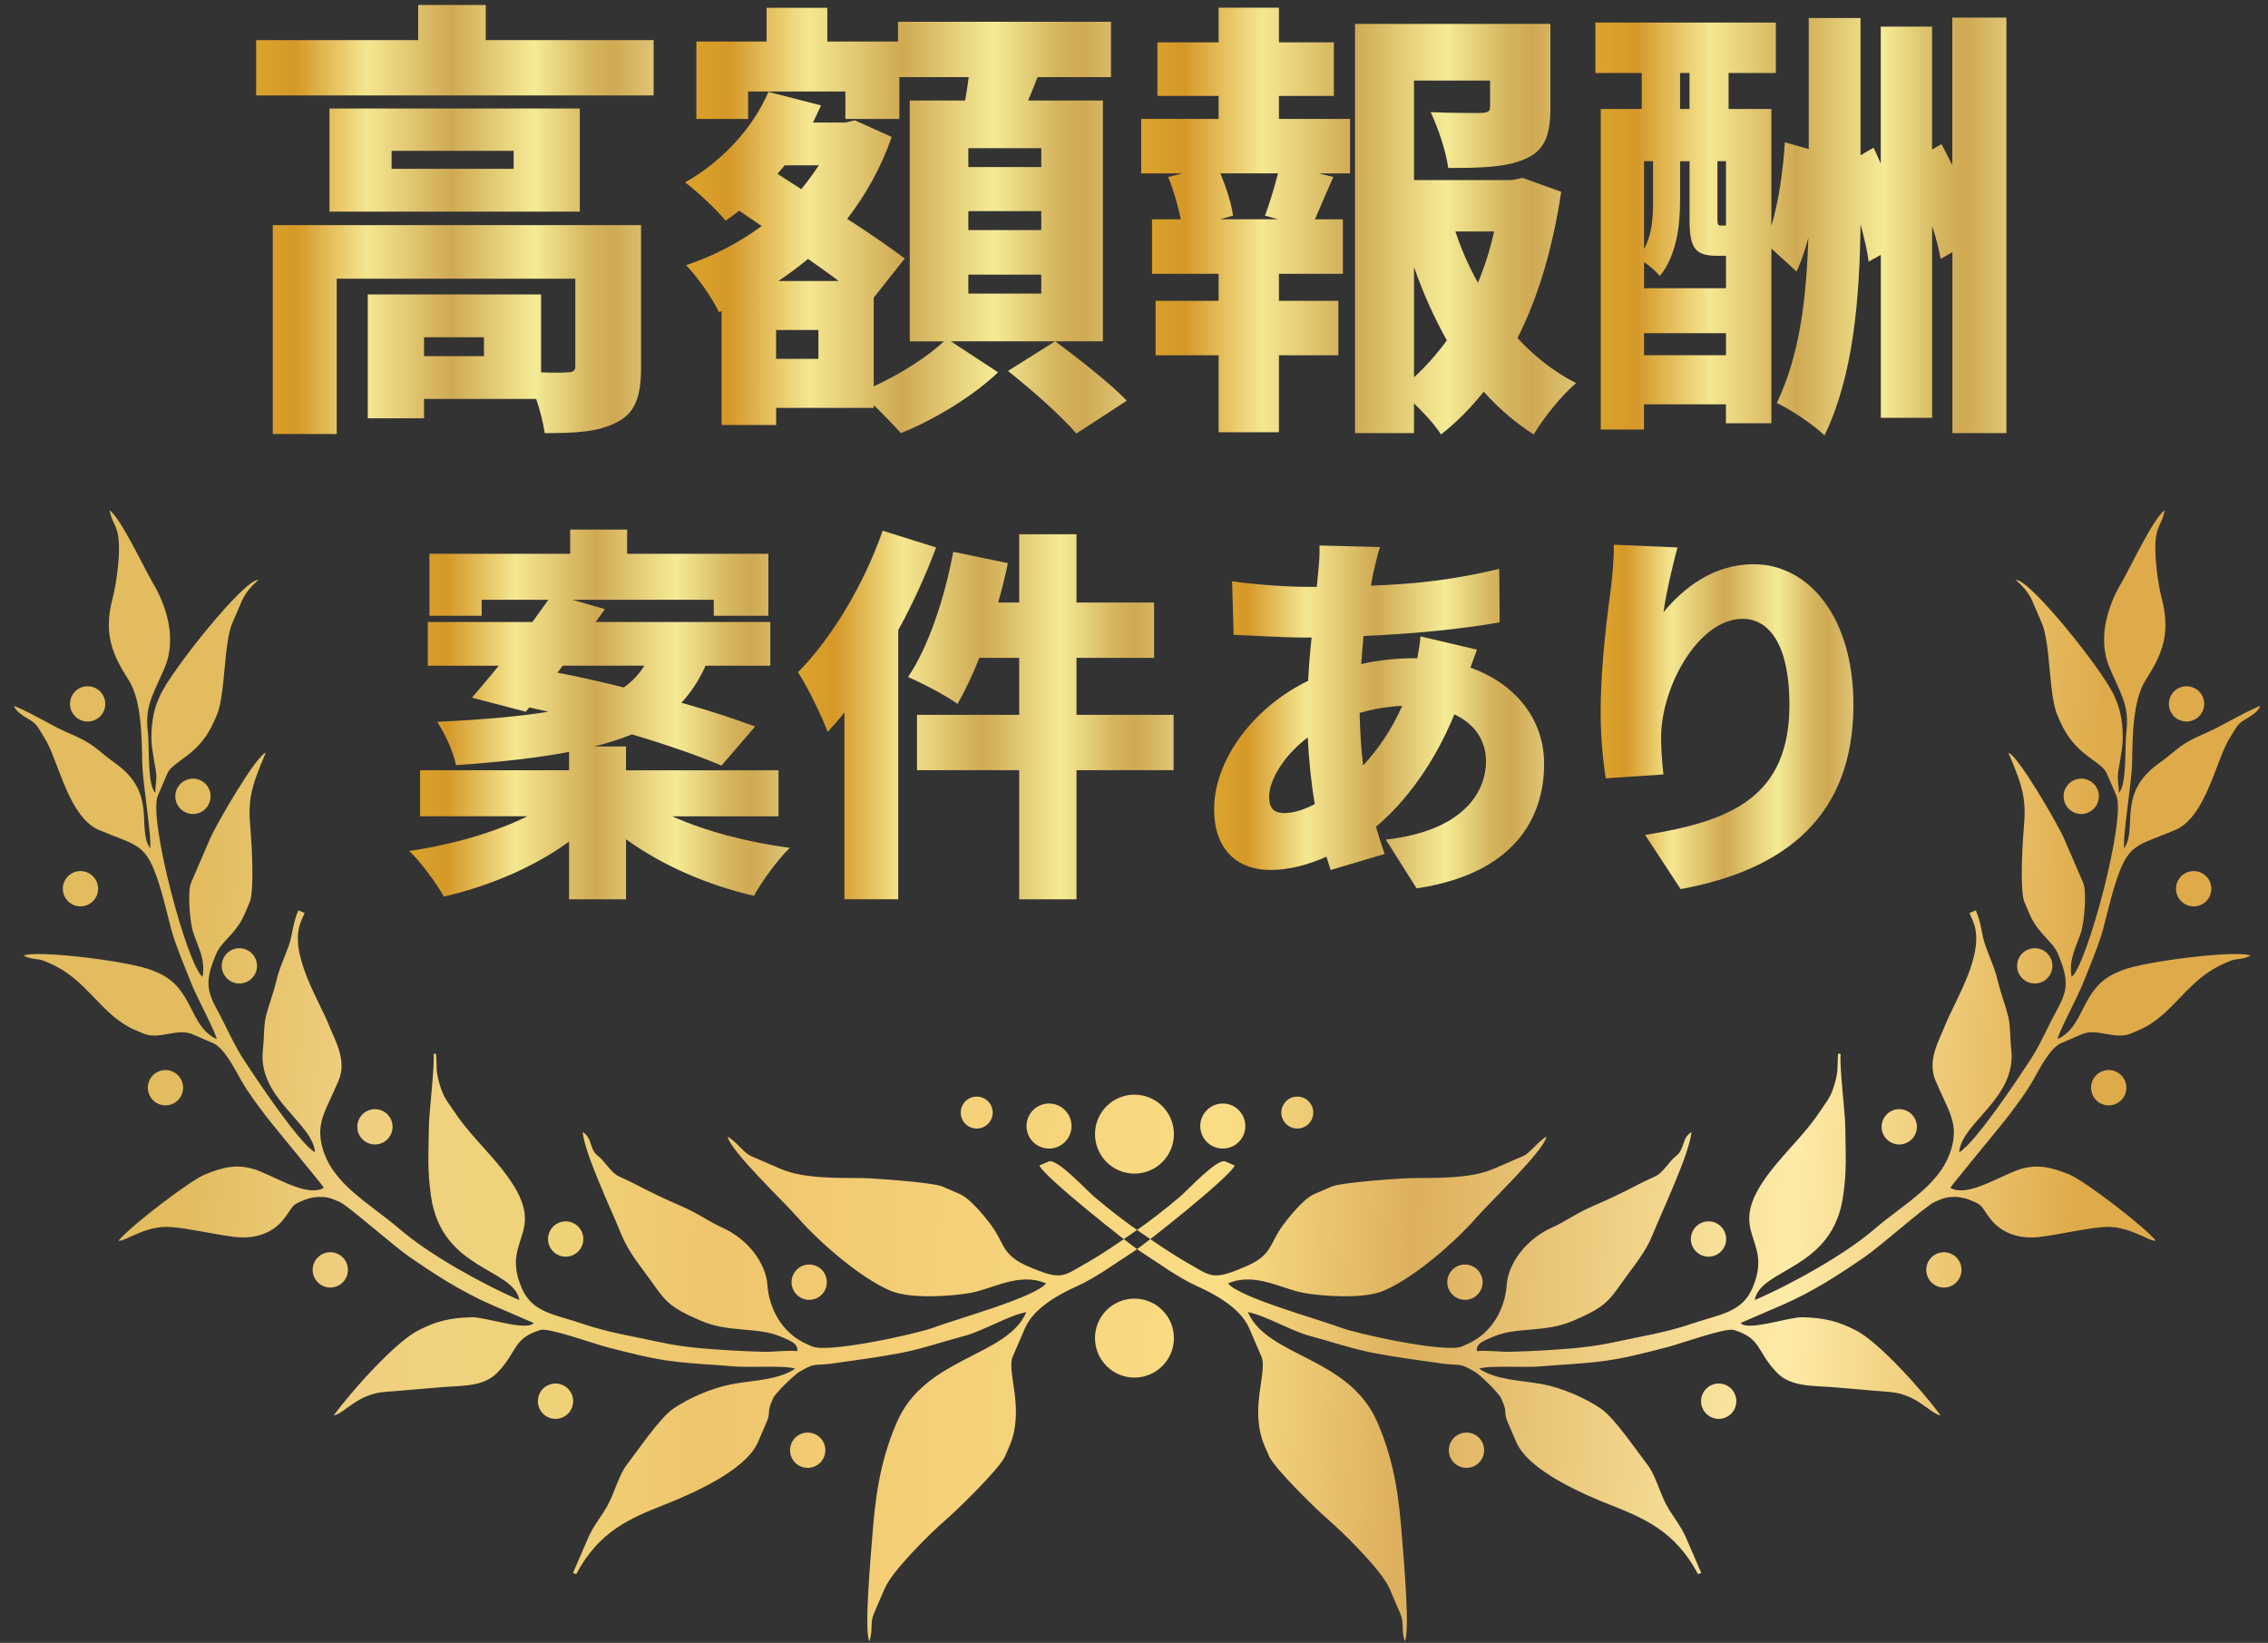 <svg width="156" height="113" viewBox="0 0 156 113" fill="none" xmlns="http://www.w3.org/2000/svg">
<rect x="0" y="0" width="156" height="113" fill="#333333" stroke="none"/>
<path fill-rule="evenodd" clip-rule="evenodd" d="M7.543 35.098C8.341 35.687 9.931 39.119 10.512 40.092C11.359 41.517 12.225 43.835 11.316 45.947C10.459 47.931 9.956 48.568 10.176 50.431C10.28 51.3 10.125 54.075 10.691 54.522C10.666 53.936 10.828 53.63 10.714 52.991C10.626 52.511 10.537 51.955 10.466 51.477C10.348 50.658 10.411 49.233 10.861 48.189L11 47.863C11.735 46.162 16.858 39.761 17.77 39.892C17.383 40.231 16.908 40.709 16.638 41.328L15.986 42.842C15.372 44.264 15.511 47.8 14.917 49.17L14.73 49.602C13.691 52.013 11.907 52.291 11.508 53.208L10.858 54.722C10.173 56.307 12.87 66.358 13.931 67.194C14.154 65.958 13.598 65.112 13.267 64.06C13.085 63.484 12.865 61.356 13.145 60.707L14.449 57.684C14.899 56.64 17.651 51.919 18.281 51.778C17.204 54.272 17.047 55.076 17.234 57.115C17.31 57.962 17.507 61.288 17.171 62.064L16.797 62.928C16.244 64.207 15.245 64.74 14.892 65.564C14.045 67.523 14.242 68.187 14.988 69.555C15.594 70.666 16.074 71.839 16.805 72.949C17.532 74.061 20.596 78.678 21.667 79.252C21.505 77.2 17.689 75.531 18.084 72.173C18.174 71.397 18.134 70.553 18.281 69.944C18.485 69.11 18.788 68.377 18.996 67.513C19.238 66.494 19.506 66.057 19.868 65.021C20.153 64.194 20.12 63.54 20.522 62.612L20.954 62.799L20.719 63.34C19.789 65.496 21.927 68.753 22.64 70.543C23.057 71.599 23.871 72.931 23.294 74.311C22.45 76.33 21.74 77.149 22.142 78.797C22.789 81.435 25.331 82.678 27.573 84.604C29.425 86.194 32.943 88.218 35.726 89.421C35.316 87.195 30.371 87.392 29.643 82.261C29.383 80.417 29.479 79.406 29.499 77.488C29.509 76.479 29.926 73.166 29.815 72.501L29.979 72.466C30.014 72.451 30.035 73.414 30.035 73.517C30.04 73.805 30.153 74.301 30.244 74.596C30.54 75.575 30.75 75.698 31.283 76.51C32.044 77.675 33.247 78.875 34.197 80.007C38.273 84.852 34.306 84.875 35.872 88.562C36.613 90.303 38.096 90.376 40.138 91.072C41.912 91.675 43.702 91.941 45.276 92.292C46.969 92.669 48.561 92.775 50.161 92.876C50.944 92.924 51.779 92.954 52.529 92.977C53.11 92.997 54.311 92.853 54.836 92.932C54.907 92.464 54.477 92.264 53.942 92.034L53.727 91.944C52.082 91.233 50.194 91.698 48.185 90.832C46.072 89.919 45.794 89.54 44.809 88.142C44.03 87.046 43.239 86.136 42.751 84.933C42.104 83.328 40.191 79.302 40.078 77.852C40.525 78.183 40.522 78.387 40.697 78.857C40.95 79.527 41.066 79.35 41.508 79.876C42.557 81.129 42.175 80.649 43.866 81.536C44.791 82.019 45.728 82.469 46.84 82.949C48.063 83.477 48.776 84.033 49.658 84.425C51.468 85.231 52.683 86.904 52.784 88.375C52.893 89.924 53.724 91.686 55.541 92.469L55.865 92.611C56.967 93.083 63.093 91.739 64.21 91.312C65.633 90.768 71.19 89.242 71.953 88.274C70.113 87.48 68.284 88.65 66.755 88.926C65.557 89.143 62.635 89.376 61.235 88.772C58.989 87.801 56.161 85.224 54.897 83.773C53.937 82.668 50.232 79.163 50.05 78.18C50.634 78.493 51.164 79.302 51.652 79.512L53.704 80.399C55.324 81.097 57.778 81.008 59.236 81.028C60.068 81.038 64.152 81.319 64.837 81.615L66.024 82.13C66.818 82.471 68.008 83.993 68.397 84.589C69.07 85.613 69.034 86.376 70.677 87.084C73.037 88.105 73.08 87.809 74.713 86.881C75.835 86.245 76.901 85.499 77.986 84.756C79.042 84.031 80.134 83.181 81.139 82.33C81.723 81.834 83.73 79.646 84.286 79.886L84.935 80.166C84.566 80.973 78.817 85.542 77.905 86.128C76.669 86.922 75.393 87.872 74.088 88.461C72.989 88.959 71.132 89.899 70.497 91.362L69.658 93.306C69.209 94.347 70.53 96.927 69.426 99.485L69.148 100.132C68.759 101.031 65.739 103.953 65.006 104.577C64.101 105.351 61.4 107.994 60.861 109.24L60.116 110.969C59.82 111.653 60.063 112.108 59.802 112.884C59.421 112.237 59.898 106.983 59.994 105.737C60.181 103.308 60.454 100.688 61.65 97.918L61.695 97.812C63.639 93.306 69.259 93.344 70.596 90.248C69.38 90.473 67.614 91.549 66.325 91.888C64.839 92.28 63.404 92.785 61.875 93.073C60.247 93.379 58.892 93.548 57.235 93.786C55.971 93.963 56.133 93.67 54.96 94.37C54.634 94.564 53.345 95.793 53.176 96.184L53.037 96.508C52.784 97.097 52.997 97.198 52.741 97.787L52.135 99.192C51.27 101.196 47.389 102.823 45.776 103.463C43.348 104.428 41.227 105.285 39.63 108.275L39.416 108.181L40.441 105.805C40.846 104.865 41.414 104.271 41.837 103.46C42.289 102.593 42.592 101.428 43.095 100.771C43.939 99.674 45.377 97.539 46.302 96.897C47.414 96.129 49.049 95.441 50.371 95.199C51.844 94.928 53.464 94.941 54.695 94.142C54.076 93.892 51.544 94.076 50.515 93.983C49.148 93.862 47.73 93.816 46.257 93.629C44.763 93.442 43.279 93.053 41.756 92.659C40.843 92.424 37.748 91.304 37.171 91.476C35.258 92.062 35.63 92.939 34.217 94.405C33.274 95.383 31.829 95.3 30.494 95.401C29.152 95.502 27.843 95.636 26.509 95.732C24.576 95.873 23.706 97.215 22.948 97.357C24.23 95.621 27.186 92.317 28.768 91.506C30.024 90.862 30.942 90.647 32.435 90.599C33.353 90.569 36.239 91.592 36.709 90.996L33.901 89.783C31.685 88.827 29.812 87.587 28.142 86.434C27.047 85.678 23.934 82.919 23.386 82.684L22.953 82.497C22.296 82.216 21.495 82.312 20.99 82.514C19.976 82.911 20.247 82.896 19.539 83.818C18.715 84.892 17.434 85.254 16.006 85.062C14.687 84.885 13.1 84.513 11.806 84.4C10.037 84.238 8.627 85.408 8.152 85.337C8.902 84.389 13.08 81.18 14.123 80.77C15.233 80.333 16.37 79.934 17.891 80.568C19.423 81.208 21.237 82.307 22.276 81.698C22.251 81.584 18.756 77.376 18.334 76.82C17.669 75.938 17.126 75.236 16.582 74.293C16.191 73.613 15.44 72.084 14.654 71.746L13.252 71.142C12.165 70.672 10.967 71.566 9.825 71.073L9.284 70.841C6.933 69.825 6.039 67.389 3.443 66.269L3.12 66.13C2.506 65.865 2.412 66.08 1.624 65.738C2.347 65.311 9.003 66.105 10.532 66.764L10.856 66.903C13.348 67.98 12.979 70.586 14.907 71.473C14.808 70.942 13.53 68.564 13.211 67.76C12.764 66.633 12.059 64.98 11.763 63.861C11.407 62.498 11.114 61.141 10.603 59.845C9.865 57.959 8.998 58.03 6.774 57.07C5.25 56.415 4.442 54.014 3.967 52.817C3.63 51.965 3.428 51.308 2.93 50.542C2.68 50.158 2.574 49.837 2.086 49.534C1.667 49.276 1.065 48.95 0.974 48.545C2.433 49.172 3.572 49.928 4.659 50.393C6.62 51.229 6.522 51.487 7.929 52.496C10.858 54.591 9.365 56.86 10.322 58.346C10.456 57.606 9.804 53.805 9.782 52.475C9.751 50.719 9.746 48.172 8.842 46.764C7.699 44.987 7.108 43.567 7.755 41.108C7.997 40.19 8.164 38.795 8.182 37.896C8.22 36.104 7.745 36.2 7.54 35.108L7.543 35.098ZM4.421 60.646C4.156 61.263 4.439 61.978 5.053 62.241C5.67 62.509 6.383 62.223 6.65 61.609C6.916 60.992 6.633 60.277 6.016 60.012C5.402 59.746 4.687 60.032 4.421 60.646ZM12.157 54.292C11.892 54.909 12.177 55.619 12.791 55.887C13.406 56.153 14.121 55.87 14.386 55.253C14.652 54.636 14.368 53.923 13.752 53.653C13.138 53.39 12.422 53.676 12.157 54.29V54.292ZM4.914 47.931C4.649 48.551 4.932 49.261 5.549 49.529C6.165 49.794 6.878 49.511 7.143 48.897C7.409 48.28 7.126 47.568 6.509 47.3C5.895 47.034 5.18 47.317 4.914 47.931ZM10.267 74.334C10.002 74.948 10.284 75.663 10.901 75.928C11.515 76.196 12.23 75.911 12.496 75.294C12.761 74.677 12.478 73.965 11.861 73.699C11.247 73.431 10.532 73.717 10.267 74.334ZM15.352 65.951C15.086 66.565 15.369 67.28 15.983 67.545C16.598 67.811 17.313 67.528 17.578 66.914C17.843 66.297 17.56 65.584 16.944 65.319C16.33 65.051 15.614 65.337 15.349 65.953L15.352 65.951ZM21.604 86.861C21.338 87.475 21.622 88.191 22.238 88.458C22.855 88.721 23.567 88.441 23.833 87.824C24.098 87.21 23.815 86.497 23.201 86.229C22.584 85.964 21.869 86.247 21.604 86.864V86.861ZM24.674 77.023C24.409 77.639 24.692 78.354 25.309 78.617C25.923 78.885 26.638 78.6 26.903 77.983C27.169 77.369 26.886 76.654 26.269 76.388C25.652 76.123 24.94 76.408 24.674 77.023ZM37.795 84.741C37.53 85.355 37.813 86.07 38.43 86.335C39.044 86.601 39.759 86.318 40.025 85.701C40.29 85.087 40.007 84.372 39.39 84.106C38.774 83.841 38.061 84.124 37.795 84.741ZM37.096 95.896C36.83 96.51 37.116 97.225 37.73 97.491C38.346 97.759 39.059 97.473 39.325 96.856C39.59 96.24 39.307 95.525 38.69 95.259C38.074 94.994 37.361 95.277 37.096 95.894V95.896ZM54.442 99.267C54.174 99.884 54.46 100.597 55.074 100.862C55.691 101.127 56.406 100.844 56.671 100.228C56.937 99.614 56.653 98.898 56.037 98.633C55.42 98.368 54.708 98.651 54.442 99.265V99.267ZM54.546 87.71C54.28 88.324 54.566 89.04 55.18 89.305C55.797 89.57 56.509 89.287 56.775 88.671C57.04 88.054 56.757 87.341 56.14 87.073C55.524 86.808 54.811 87.094 54.546 87.71ZM148.883 35.098C148.082 35.687 146.493 39.119 145.914 40.092C145.07 41.517 144.2 43.835 145.113 45.947C145.967 47.931 146.47 48.568 146.25 50.431C146.149 51.3 146.301 54.075 145.734 54.522C145.757 53.936 145.595 53.63 145.712 52.991C145.798 52.511 145.889 51.955 145.957 51.477C146.076 50.658 146.015 49.233 145.563 48.189L145.424 47.863C144.688 46.162 139.566 39.761 138.653 39.892C139.04 40.231 139.518 40.709 139.785 41.328L140.437 42.842C141.054 44.264 140.913 47.8 141.506 49.17L141.693 49.602C142.732 52.013 144.519 52.291 144.916 53.208L145.568 54.722C146.252 56.307 143.556 66.358 142.495 67.194C142.272 65.958 142.826 65.112 143.159 64.06C143.341 63.484 143.561 61.356 143.281 60.707L141.976 57.684C141.524 56.64 138.772 51.919 138.145 51.778C139.222 54.272 139.379 55.076 139.192 57.115C139.113 57.962 138.919 61.288 139.252 62.064L139.626 62.928C140.18 64.207 141.178 64.74 141.532 65.564C142.378 67.523 142.181 68.187 141.436 69.555C140.827 70.666 140.349 71.839 139.621 72.949C138.893 74.061 135.83 78.678 134.756 79.252C134.921 77.2 138.732 75.531 138.34 72.173C138.249 71.397 138.289 70.553 138.14 69.944C137.935 69.11 137.632 68.377 137.428 67.513C137.185 66.494 136.917 66.057 136.556 65.021C136.27 64.194 136.305 63.54 135.901 62.612L135.469 62.799L135.701 63.34C136.631 65.496 134.493 68.753 133.781 70.543C133.361 71.599 132.55 72.931 133.126 74.311C133.973 76.33 134.68 77.149 134.279 78.797C133.632 81.435 131.089 82.678 128.848 84.604C126.993 86.194 123.477 88.218 120.692 89.421C121.104 87.195 126.05 87.392 126.778 82.261C127.041 80.417 126.942 79.406 126.925 77.488C126.914 76.479 126.497 73.166 126.611 72.501L126.444 72.466C126.406 72.451 126.391 73.414 126.389 73.517C126.384 73.805 126.27 74.301 126.179 74.596C125.883 75.575 125.671 75.698 125.14 76.51C124.377 77.675 123.177 78.875 122.226 80.007C118.15 84.852 122.12 84.875 120.553 88.562C119.81 90.303 118.33 90.376 116.285 91.072C114.511 91.675 112.724 91.941 111.147 92.292C109.457 92.669 107.864 92.775 106.262 92.876C105.479 92.924 104.645 92.954 103.894 92.977C103.316 92.997 102.113 92.853 101.587 92.932C101.519 92.464 101.946 92.264 102.482 92.034L102.696 91.944C104.342 91.233 106.229 91.698 108.238 90.832C110.351 89.919 110.627 89.54 111.615 88.142C112.393 87.046 113.187 86.136 113.669 84.933C114.316 83.328 116.229 79.302 116.346 77.852C115.898 78.183 115.901 78.387 115.724 78.857C115.471 79.527 115.355 79.35 114.913 79.876C113.867 81.129 114.246 80.649 112.555 81.536C111.632 82.019 110.695 82.469 109.58 82.949C108.357 83.477 107.647 84.033 106.765 84.425C104.956 85.231 103.74 86.904 103.636 88.375C103.53 89.924 102.696 91.686 100.879 92.469L100.556 92.611C99.457 93.083 93.328 91.739 92.211 91.312C90.788 90.768 85.231 89.242 84.468 88.274C86.31 87.48 88.137 88.65 89.669 88.926C90.867 89.143 93.788 89.376 95.188 88.772C97.437 87.801 100.265 85.224 101.526 83.773C102.487 82.668 106.191 79.163 106.373 78.18C105.79 78.493 105.259 79.302 104.771 79.512L102.719 80.399C101.099 81.097 98.643 81.008 97.19 81.028C96.356 81.038 92.274 81.319 91.587 81.615L90.399 82.13C89.606 82.471 88.415 83.993 88.026 84.589C87.354 85.613 87.392 86.376 85.746 87.084C83.386 88.105 83.343 87.809 81.71 86.881C80.588 86.245 79.522 85.499 78.438 84.756C77.379 84.031 76.29 83.181 75.284 82.33C74.7 81.834 72.694 79.646 72.138 79.886L71.488 80.166C71.857 80.973 77.606 85.542 78.519 86.128C79.754 86.922 81.031 87.872 82.335 88.461C83.437 88.959 85.294 89.899 85.926 91.362L86.765 93.306C87.215 94.347 85.893 96.927 86.997 99.485L87.278 100.132C87.665 101.031 90.685 103.953 91.42 104.577C92.325 105.351 95.026 107.994 95.565 109.24L96.31 110.969C96.606 111.653 96.363 112.108 96.624 112.884C97.005 112.237 96.53 106.983 96.434 105.737C96.249 103.308 95.974 100.688 94.779 97.918L94.733 97.812C92.79 93.306 87.169 93.344 85.832 90.248C87.048 90.473 88.817 91.549 90.103 91.888C91.592 92.28 93.025 92.785 94.556 93.073C96.184 93.379 97.538 93.548 99.196 93.786C100.462 93.963 100.301 93.67 101.471 94.37C101.797 94.564 103.086 95.793 103.255 96.184L103.394 96.508C103.649 97.097 103.437 97.198 103.69 97.787L104.296 99.192C105.163 101.196 109.042 102.823 110.654 103.463C113.083 104.428 115.201 105.285 116.801 108.275L117.015 108.181L115.989 105.805C115.585 104.865 115.019 104.271 114.594 103.46C114.145 102.593 113.841 101.428 113.336 100.771C112.492 99.674 111.054 97.539 110.129 96.897C109.017 96.129 107.384 95.441 106.063 95.199C104.592 94.928 102.969 94.941 101.739 94.142C102.358 93.892 104.89 94.076 105.919 93.983C107.286 93.862 108.703 93.816 110.177 93.629C111.67 93.442 113.154 93.053 114.678 92.659C115.59 92.424 118.686 91.304 119.262 91.476C121.175 92.062 120.804 92.939 122.216 94.405C123.159 95.383 124.605 95.3 125.939 95.401C127.281 95.502 128.592 95.636 129.924 95.732C131.858 95.873 132.727 97.215 133.485 97.357C132.204 95.621 129.244 92.317 127.662 91.506C126.406 90.862 125.487 90.647 123.996 90.599C123.078 90.569 120.192 91.592 119.722 90.996L122.53 89.783C124.746 88.827 126.619 87.587 128.289 86.434C129.383 85.678 132.497 82.919 133.045 82.684L133.478 82.497C134.135 82.216 134.933 82.312 135.441 82.514C136.455 82.911 136.187 82.896 136.892 83.818C137.718 84.892 138.999 85.254 140.427 85.062C141.747 84.885 143.334 84.513 144.628 84.4C146.397 84.238 147.807 85.408 148.282 85.337C147.534 84.389 143.354 81.18 142.308 80.77C141.198 80.333 140.061 79.934 138.539 80.568C137.008 81.208 135.193 82.307 134.152 81.698C134.18 81.584 137.673 77.376 138.095 76.82C138.759 75.938 139.3 75.236 139.846 74.293C140.238 73.613 140.988 72.084 141.774 71.746L143.177 71.142C144.264 70.672 145.461 71.566 146.604 71.073L147.145 70.841C149.497 69.825 150.392 67.389 152.987 66.269L153.311 66.13C153.923 65.865 154.019 66.08 154.807 65.738C154.084 65.311 147.428 66.105 145.899 66.764L145.575 66.903C143.083 67.98 143.455 70.586 141.524 71.473C141.623 70.942 142.904 68.564 143.222 67.76C143.67 66.633 144.377 64.98 144.67 63.861C145.027 62.498 145.32 61.141 145.828 59.845C146.568 57.959 147.433 58.03 149.659 57.07C151.18 56.415 151.992 54.014 152.467 52.817C152.805 51.965 153.005 51.308 153.503 50.542C153.753 50.158 153.857 49.837 154.347 49.534C154.767 49.276 155.368 48.95 155.459 48.545C153.998 49.172 152.861 49.928 151.774 50.393C149.813 51.229 149.912 51.487 148.504 52.496C145.575 54.591 147.069 56.86 146.111 58.346C145.977 57.606 146.632 53.805 146.652 52.475C146.682 50.719 146.687 48.172 147.592 46.764C148.734 44.987 149.326 43.567 148.679 41.108C148.436 40.19 148.272 38.795 148.251 37.896C148.216 36.104 148.694 36.2 148.893 35.108L148.883 35.098ZM152.004 60.646C152.27 61.263 151.987 61.978 151.37 62.241C150.753 62.509 150.041 62.223 149.773 61.609C149.508 60.992 149.791 60.277 150.407 60.012C151.024 59.746 151.736 60.032 152.004 60.646ZM144.269 54.292C144.534 54.909 144.251 55.619 143.634 55.887C143.02 56.153 142.305 55.87 142.04 55.253C141.774 54.636 142.057 53.923 142.674 53.653C143.288 53.39 144.003 53.676 144.269 54.29V54.292ZM151.512 47.931C151.777 48.551 151.494 49.261 150.877 49.529C150.263 49.794 149.548 49.511 149.283 48.897C149.017 48.28 149.3 47.568 149.917 47.3C150.531 47.034 151.246 47.317 151.512 47.931ZM146.159 74.334C146.424 74.948 146.141 75.663 145.525 75.928C144.908 76.196 144.195 75.911 143.93 75.294C143.665 74.677 143.948 73.965 144.564 73.699C145.178 73.431 145.894 73.717 146.159 74.334ZM141.074 65.951C141.34 66.565 141.057 67.28 140.44 67.545C139.823 67.811 139.111 67.528 138.843 66.914C138.577 66.297 138.86 65.584 139.477 65.319C140.094 65.051 140.806 65.337 141.074 65.953V65.951ZM134.819 86.861C135.085 87.475 134.802 88.191 134.188 88.458C133.574 88.721 132.858 88.441 132.593 87.824C132.328 87.21 132.611 86.497 133.227 86.229C133.841 85.964 134.557 86.247 134.822 86.864L134.819 86.861ZM131.751 77.023C132.017 77.639 131.734 78.354 131.117 78.617C130.503 78.885 129.788 78.6 129.522 77.983C129.257 77.369 129.54 76.654 130.154 76.388C130.771 76.123 131.486 76.408 131.751 77.023ZM118.63 84.741C118.896 85.355 118.613 86.07 117.998 86.335C117.382 86.601 116.669 86.318 116.404 85.701C116.138 85.087 116.422 84.372 117.038 84.106C117.652 83.841 118.367 84.124 118.633 84.741H118.63ZM119.33 95.896C119.596 96.51 119.315 97.225 118.699 97.491C118.084 97.759 117.369 97.473 117.104 96.856C116.839 96.24 117.122 95.525 117.738 95.259C118.355 94.994 119.07 95.277 119.333 95.894L119.33 95.896ZM101.984 99.267C102.249 99.884 101.966 100.597 101.349 100.862C100.733 101.127 100.02 100.844 99.755 100.228C99.489 99.614 99.772 98.898 100.389 98.633C101.003 98.368 101.718 98.651 101.984 99.265V99.267ZM101.88 87.71C102.145 88.324 101.862 89.04 101.246 89.305C100.632 89.57 99.916 89.287 99.649 88.671C99.383 88.054 99.666 87.341 100.283 87.073C100.897 86.808 101.612 87.094 101.878 87.71H101.88ZM78.031 75.291C76.532 75.291 75.317 76.507 75.317 78.006C75.317 79.504 76.532 80.722 78.031 80.722C79.53 80.722 80.745 79.507 80.745 78.006C80.745 76.504 79.53 75.291 78.031 75.291ZM84.109 75.9C83.252 75.9 82.557 76.596 82.557 77.45C82.557 78.304 83.252 78.999 84.109 78.999C84.966 78.999 85.658 78.304 85.658 77.45C85.658 76.596 84.963 75.9 84.109 75.9ZM72.155 75.9C71.299 75.9 70.606 76.596 70.606 77.45C70.606 78.304 71.301 78.999 72.155 78.999C73.009 78.999 73.704 78.304 73.704 77.45C73.704 76.596 73.009 75.9 72.155 75.9ZM67.182 75.425C66.575 75.425 66.082 75.913 66.082 76.525C66.082 77.136 66.575 77.621 67.182 77.621C67.788 77.621 68.281 77.131 68.281 76.525C68.281 75.918 67.788 75.425 67.182 75.425ZM89.234 75.425C89.841 75.425 90.331 75.913 90.331 76.525C90.331 77.136 89.841 77.621 89.234 77.621C88.627 77.621 88.135 77.131 88.135 76.525C88.135 75.918 88.627 75.425 89.234 75.425ZM78.031 89.32C76.532 89.32 75.317 90.536 75.317 92.034C75.317 93.533 76.532 94.751 78.031 94.751C79.53 94.751 80.745 93.536 80.745 92.034C80.745 90.533 79.53 89.32 78.031 89.32Z" fill="url(#paint0_linear_1_181)"/>
<path d="M44.96 2.757V6.565H17.618V2.757H28.766V0.341H33.411V2.757H44.96ZM44.093 25.269C44.093 27.22 43.722 28.398 42.42 29.048C41.119 29.73 39.509 29.791 37.467 29.791C37.373 29.108 37.156 28.241 36.878 27.438H29.168V28.77H25.296V20.253H37.217V25.61C37.99 25.641 38.733 25.641 39.014 25.61C39.415 25.61 39.572 25.517 39.572 25.176V19.169H23.16V29.851H18.763V15.484H44.093V25.269ZM39.88 14.556H22.663V7.465H39.88V14.556ZM35.329 10.374H26.936V11.612H35.329V10.374ZM33.287 23.195H29.168V24.496H33.287V23.195Z" fill="url(#paint1_linear_1_181)"/>
<path d="M75.862 23.473H65.397L68.65 25.608C67.01 27.188 64.253 28.891 61.96 29.788C61.495 29.263 60.783 28.52 60.103 27.868V28.055H53.383V29.232H49.635V21.398L49.448 21.461C48.983 20.501 47.962 19.015 47.189 18.241C49.047 17.622 50.843 16.692 52.39 15.547L50.841 14.493C50.53 14.741 50.222 14.958 49.911 15.176C49.322 14.463 47.929 13.131 47.123 12.545C49.6 11.152 51.768 8.86 52.852 6.32L56.476 7.25C56.289 7.652 56.105 8.056 55.918 8.428H58.147L58.796 8.274L61.336 9.419C60.593 11.554 59.539 13.414 58.271 15.055C59.82 16.045 61.243 17.036 62.233 17.779L60.098 20.473V26.574C61.925 25.737 63.813 24.529 64.927 23.478H62.575V6.912H66.383C66.477 6.386 66.57 5.827 66.631 5.302H61.862V8.183H58.147V6.295H51.457V8.183H47.897V2.858H52.726V0.535H56.906V2.858H61.768V1.496H76.416V5.304H71.369C71.152 5.863 70.934 6.389 70.72 6.914H75.86V23.48L75.862 23.473ZM56.292 22.699H53.381V24.681H56.292V22.699ZM53.969 11.367C53.815 11.585 53.628 11.769 53.474 11.956L55.114 13.01C55.549 12.484 55.951 11.926 56.322 11.37H53.969V11.367ZM57.687 19.326C57.038 18.83 56.325 18.335 55.582 17.809C54.932 18.335 54.25 18.863 53.537 19.326H57.687ZM71.622 10.19H66.605V11.491H71.622V10.19ZM71.622 14.524H66.605V15.825H71.622V14.524ZM71.622 18.891H66.605V20.192H71.622V18.891ZM72.58 23.473C74.159 24.65 76.388 26.384 77.503 27.559L74.035 29.819C73.075 28.674 70.939 26.783 69.33 25.515L72.582 23.47L72.58 23.473Z" fill="url(#paint2_linear_1_181)"/>
<path d="M87.97 8.178H92.863V11.925H90.695L91.716 12.173C91.22 13.257 90.818 14.248 90.447 15.085H92.368V18.832H87.97V20.69H92.057V24.438H87.97V29.733H83.821V24.438H79.487V20.69H83.821V18.832H79.239V15.085H81.22C81.033 14.187 80.725 13.073 80.353 12.173L81.344 11.925H78.496V8.178H83.821V6.598H79.61V2.913H83.821V0.53H87.97V2.913H91.748V6.598H87.97V8.178ZM87.01 14.834C87.321 13.998 87.659 12.883 87.907 11.923H83.945C84.346 12.914 84.718 14.059 84.811 14.834L83.914 15.082H87.91L87.013 14.834H87.01ZM107.384 13.192C106.826 16.94 105.835 20.377 104.379 23.255C105.557 24.524 106.886 25.578 108.405 26.351C107.445 27.157 106.146 28.767 105.494 29.882C104.225 29.075 103.078 28.085 102.057 26.94C101.16 28.054 100.199 29.045 99.115 29.882C98.68 29.199 97.97 28.426 97.258 27.746V29.791H93.202V1.642H106.641V7.432C106.641 9.259 106.27 10.344 104.908 10.932C103.576 11.521 101.842 11.552 99.613 11.552C99.459 10.374 98.9 8.764 98.405 7.713C99.674 7.773 101.44 7.773 101.872 7.773C102.337 7.743 102.492 7.68 102.492 7.339V5.542H97.258V12.386H104.008L104.721 12.231L107.384 13.192ZM97.26 25.952C98.097 25.178 98.84 24.342 99.52 23.412C98.653 21.863 97.879 20.159 97.26 18.365V25.952ZM100.108 15.919C100.51 17.157 101.038 18.335 101.658 19.449C102.123 18.335 102.494 17.157 102.772 15.919H100.108Z" fill="url(#paint3_linear_1_181)"/>
<path d="M138.009 1.21V29.791H134.294V17.341L133.488 17.806C133.364 17.157 133.177 16.381 132.899 15.547V28.739H129.368V17.529L128.532 17.994C128.438 17.25 128.221 16.353 127.973 15.423C127.91 20.624 127.478 25.828 125.497 29.947C124.754 29.235 123.205 28.183 122.214 27.718C123.793 24.436 124.258 20.473 124.382 16.353C124.165 17.19 123.887 17.994 123.576 18.676L121.842 17.096V29.111H118.714V27.809H113.078V29.543H110.106V7.495H112.924V5.019H109.735V1.551H122.151V5.019H118.898V7.495H121.84V15.547C122.335 13.907 122.646 11.739 122.77 9.788L124.41 10.253V1.24H127.971V10.685L128.868 10.159C129.022 10.5 129.209 10.872 129.363 11.243V1.829H132.894V10.283L133.543 9.911C133.791 10.376 134.039 10.872 134.286 11.367V1.21H138.001H138.009ZM115.56 13.813C115.56 15.423 115.342 17.561 114.167 18.984C113.95 18.706 113.485 18.302 113.083 18.024V19.821H118.719V17.592H118.1C116.614 17.592 116.212 17.096 116.212 15.115V11.089H115.562V13.813H115.56ZM113.083 11.087V17.124C113.672 16.04 113.702 14.832 113.702 13.781V11.087H113.083ZM118.719 24.433V22.917H113.083V24.433H118.719ZM115.56 7.495H116.209V5.019H115.56V7.495ZM118.719 11.087H118.13V15.049C118.13 15.484 118.193 15.514 118.378 15.514H118.719V11.087Z" fill="url(#paint4_linear_1_181)"/>
<path d="M46.226 56.14C48.481 57.158 51.43 57.937 54.328 58.313C53.497 59.117 52.398 60.621 51.859 61.614C48.693 60.889 45.529 59.521 43.06 57.724V61.856H39.143V57.886C36.754 59.63 33.669 60.944 30.532 61.669C30.022 60.757 28.951 59.281 28.144 58.531C31.096 58.101 34.073 57.242 36.272 56.142H28.895V52.976H39.143V51.715C37.05 52.116 34.475 52.412 31.364 52.627C31.202 51.742 30.586 50.428 30.075 49.65C33.295 49.488 35.789 49.273 37.72 48.952L36.406 48.657L36.163 48.952L32.461 47.987C33.024 47.342 33.641 46.592 34.311 45.788H29.428V42.783H36.618C36.995 42.273 37.368 41.737 37.717 41.254H33.13V42.354H29.537V38.088H39.221V36.425H43.138V38.088H52.85V42.354H49.095V41.254H39.383L41.609 41.899L40.965 42.783H52.984V45.788H48.531C48.102 46.754 47.566 47.585 46.868 48.336C48.799 48.871 50.598 49.463 51.938 49.973L49.63 52.657C48.129 52.013 45.9 51.234 43.462 50.512C42.683 50.833 41.824 51.103 40.859 51.343H43.057V52.981H53.548V56.147H46.224L46.226 56.14ZM38.339 46.266C39.762 46.534 41.316 46.883 42.901 47.284C43.517 46.855 43.975 46.344 44.323 45.783H38.715L38.339 46.266Z" fill="url(#paint5_linear_1_181)"/>
<path d="M64.387 37.656C63.689 39.533 62.805 41.492 61.784 43.342V61.851H58.081V49C57.705 49.483 57.303 49.941 56.929 50.342C56.58 49.377 55.534 47.203 54.889 46.238C57.197 43.903 59.423 40.203 60.712 36.501L64.387 37.653V37.656ZM80.725 52.973H74.046V61.854H70.103V52.973H63.075V49.165H70.103V45.247H67.366C66.883 46.455 66.373 47.527 65.865 48.414C65.087 47.85 63.396 46.966 62.458 46.564C63.853 44.525 64.981 41.118 65.569 37.954L69.325 38.732C69.138 39.617 68.923 40.529 68.655 41.441H70.103V36.746H74.046V41.441H79.383V45.25H74.046V49.167H80.725V52.976V52.973Z" fill="url(#paint6_linear_1_181)"/>
<path d="M101.594 44.684C101.488 44.952 101.326 45.434 101.139 45.917C104.144 46.991 106.209 49.377 106.209 52.543C106.209 56.274 104.144 60.107 97.437 61.101L95.317 57.747C100.629 57.156 102.211 54.502 102.211 52.354C102.211 50.987 101.486 49.806 100.038 49.134C98.615 52.622 96.55 55.278 94.644 56.86C94.832 57.504 95.021 58.121 95.236 58.738L91.534 59.837C91.427 59.569 91.347 59.246 91.238 58.925C90.03 59.46 88.716 59.837 87.349 59.837C85.284 59.837 83.512 58.604 83.512 55.652C83.512 52.245 86.249 48.624 89.977 46.827C90.03 45.834 90.111 44.815 90.219 43.85H89.79C88.233 43.85 86.168 43.716 84.854 43.663L84.748 39.988C85.688 40.122 88.021 40.364 89.926 40.364H90.571L90.677 39.291C90.73 38.78 90.783 38.057 90.758 37.519L94.915 37.625C94.728 38.242 94.619 38.724 94.513 39.182C94.432 39.531 94.351 39.907 94.298 40.281C97.437 40.175 100.093 39.852 103.123 39.129L103.151 42.803C100.657 43.258 97.088 43.607 93.788 43.743C93.735 44.388 93.682 45.032 93.626 45.674C94.806 45.406 96.067 45.273 97.328 45.273H97.49C97.596 44.709 97.677 44.145 97.705 43.771L101.594 44.684ZM90.434 55.308C90.192 53.885 90.032 52.331 89.951 50.721C88.314 51.955 87.295 53.645 87.295 54.798C87.295 55.523 87.563 55.925 88.342 55.925C88.933 55.925 89.656 55.71 90.434 55.308ZM96.444 48.548C95.344 48.601 94.379 48.79 93.52 49.031C93.548 50.373 93.626 51.553 93.763 52.652C94.756 51.553 95.693 50.264 96.446 48.548H96.444Z" fill="url(#paint7_linear_1_181)"/>
<path d="M115.385 37.656C115.117 38.596 114.582 40.848 114.42 42.109C115.787 40.446 117.854 38.808 120.617 38.808C124.425 38.808 127.483 42.457 127.483 48.465C127.483 56.057 122.896 59.812 115.598 61.154L113.156 57.424C119.138 56.484 123.083 54.768 123.083 48.465C123.083 44.441 121.741 42.564 119.863 42.564C116.831 42.564 114.256 47.231 114.256 50.719C114.256 51.283 114.283 52.114 114.417 53.267L110.447 53.534C110.285 52.516 110.098 50.797 110.098 49.001C110.098 46.531 110.366 43.607 110.796 40.524C110.93 39.478 111.011 38.27 111.011 37.466L115.383 37.653L115.385 37.656Z" fill="url(#paint8_linear_1_181)"/>
<defs>
<linearGradient id="paint0_linear_1_181" x1="143.159" y1="76.022" x2="13.406" y2="69.221" gradientUnits="userSpaceOnUse">
<stop stop-color="#DFAB4A"/>
<stop offset="0.15" stop-color="#FEEBA7"/>
<stop offset="0.35" stop-color="#DDB05D"/>
<stop offset="0.45" stop-color="#FADD85"/>
<stop offset="0.72" stop-color="#EFC56C"/>
<stop offset="0.81" stop-color="#EFD479"/>
<stop offset="0.91" stop-color="#F0CF81"/>
<stop offset="1" stop-color="#E2BC5E"/>
</linearGradient>
<linearGradient id="paint1_linear_1_181" x1="17.618" y1="15.097" x2="44.96" y2="15.097" gradientUnits="userSpaceOnUse">
<stop stop-color="#DBA42B"/>
<stop offset="0.1" stop-color="#D59829"/>
<stop offset="0.28" stop-color="#F5E791"/>
<stop offset="0.49" stop-color="#D0A953"/>
<stop offset="0.7" stop-color="#F5EB96"/>
<stop offset="0.84" stop-color="#D5B55E"/>
<stop offset="0.9" stop-color="#D0A953"/>
<stop offset="1" stop-color="#DEC576"/>
</linearGradient>
<linearGradient id="paint2_linear_1_181" x1="47.126" y1="15.176" x2="77.505" y2="15.176" gradientUnits="userSpaceOnUse">
<stop stop-color="#DBA42B"/>
<stop offset="0.1" stop-color="#D59829"/>
<stop offset="0.28" stop-color="#F5E791"/>
<stop offset="0.49" stop-color="#D0A953"/>
<stop offset="0.7" stop-color="#F5EB96"/>
<stop offset="0.84" stop-color="#D5B55E"/>
<stop offset="0.9" stop-color="#D0A953"/>
<stop offset="1" stop-color="#DEC576"/>
</linearGradient>
<linearGradient id="paint3_linear_1_181" x1="78.496" y1="15.206" x2="108.408" y2="15.206" gradientUnits="userSpaceOnUse">
<stop stop-color="#DBA42B"/>
<stop offset="0.1" stop-color="#D59829"/>
<stop offset="0.28" stop-color="#F5E791"/>
<stop offset="0.49" stop-color="#D0A953"/>
<stop offset="0.7" stop-color="#F5EB96"/>
<stop offset="0.84" stop-color="#D5B55E"/>
<stop offset="0.9" stop-color="#D0A953"/>
<stop offset="1" stop-color="#DEC576"/>
</linearGradient>
<linearGradient id="paint4_linear_1_181" x1="109.74" y1="15.578" x2="138.009" y2="15.578" gradientUnits="userSpaceOnUse">
<stop stop-color="#DBA42B"/>
<stop offset="0.1" stop-color="#D59829"/>
<stop offset="0.28" stop-color="#F5E791"/>
<stop offset="0.49" stop-color="#D0A953"/>
<stop offset="0.7" stop-color="#F5EB96"/>
<stop offset="0.84" stop-color="#D5B55E"/>
<stop offset="0.9" stop-color="#D0A953"/>
<stop offset="1" stop-color="#DEC576"/>
</linearGradient>
<linearGradient id="paint5_linear_1_181" x1="28.144" y1="49.137" x2="54.326" y2="49.137" gradientUnits="userSpaceOnUse">
<stop stop-color="#DBA42B"/>
<stop offset="0.1" stop-color="#D59829"/>
<stop offset="0.28" stop-color="#F5E791"/>
<stop offset="0.49" stop-color="#D0A953"/>
<stop offset="0.7" stop-color="#F5EB96"/>
<stop offset="0.84" stop-color="#D5B55E"/>
<stop offset="0.9" stop-color="#D0A953"/>
<stop offset="1" stop-color="#DEC576"/>
</linearGradient>
<linearGradient id="paint6_linear_1_181" x1="54.889" y1="49.177" x2="80.725" y2="49.177" gradientUnits="userSpaceOnUse">
<stop stop-color="#DBA42B"/>
<stop offset="0.1" stop-color="#D59829"/>
<stop offset="0.28" stop-color="#F5E791"/>
<stop offset="0.49" stop-color="#D0A953"/>
<stop offset="0.7" stop-color="#F5EB96"/>
<stop offset="0.84" stop-color="#D5B55E"/>
<stop offset="0.9" stop-color="#D0A953"/>
<stop offset="1" stop-color="#DEC576"/>
</linearGradient>
<linearGradient id="paint7_linear_1_181" x1="83.515" y1="49.311" x2="106.209" y2="49.311" gradientUnits="userSpaceOnUse">
<stop stop-color="#DBA42B"/>
<stop offset="0.1" stop-color="#D59829"/>
<stop offset="0.28" stop-color="#F5E791"/>
<stop offset="0.49" stop-color="#D0A953"/>
<stop offset="0.7" stop-color="#F5EB96"/>
<stop offset="0.84" stop-color="#D5B55E"/>
<stop offset="0.9" stop-color="#D0A953"/>
<stop offset="1" stop-color="#DEC576"/>
</linearGradient>
<linearGradient id="paint8_linear_1_181" x1="110.098" y1="49.311" x2="127.483" y2="49.311" gradientUnits="userSpaceOnUse">
<stop stop-color="#DBA42B"/>
<stop offset="0.1" stop-color="#D59829"/>
<stop offset="0.28" stop-color="#F5E791"/>
<stop offset="0.49" stop-color="#D0A953"/>
<stop offset="0.7" stop-color="#F5EB96"/>
<stop offset="0.84" stop-color="#D5B55E"/>
<stop offset="0.9" stop-color="#D0A953"/>
<stop offset="1" stop-color="#DEC576"/>
</linearGradient>
</defs>
</svg>
